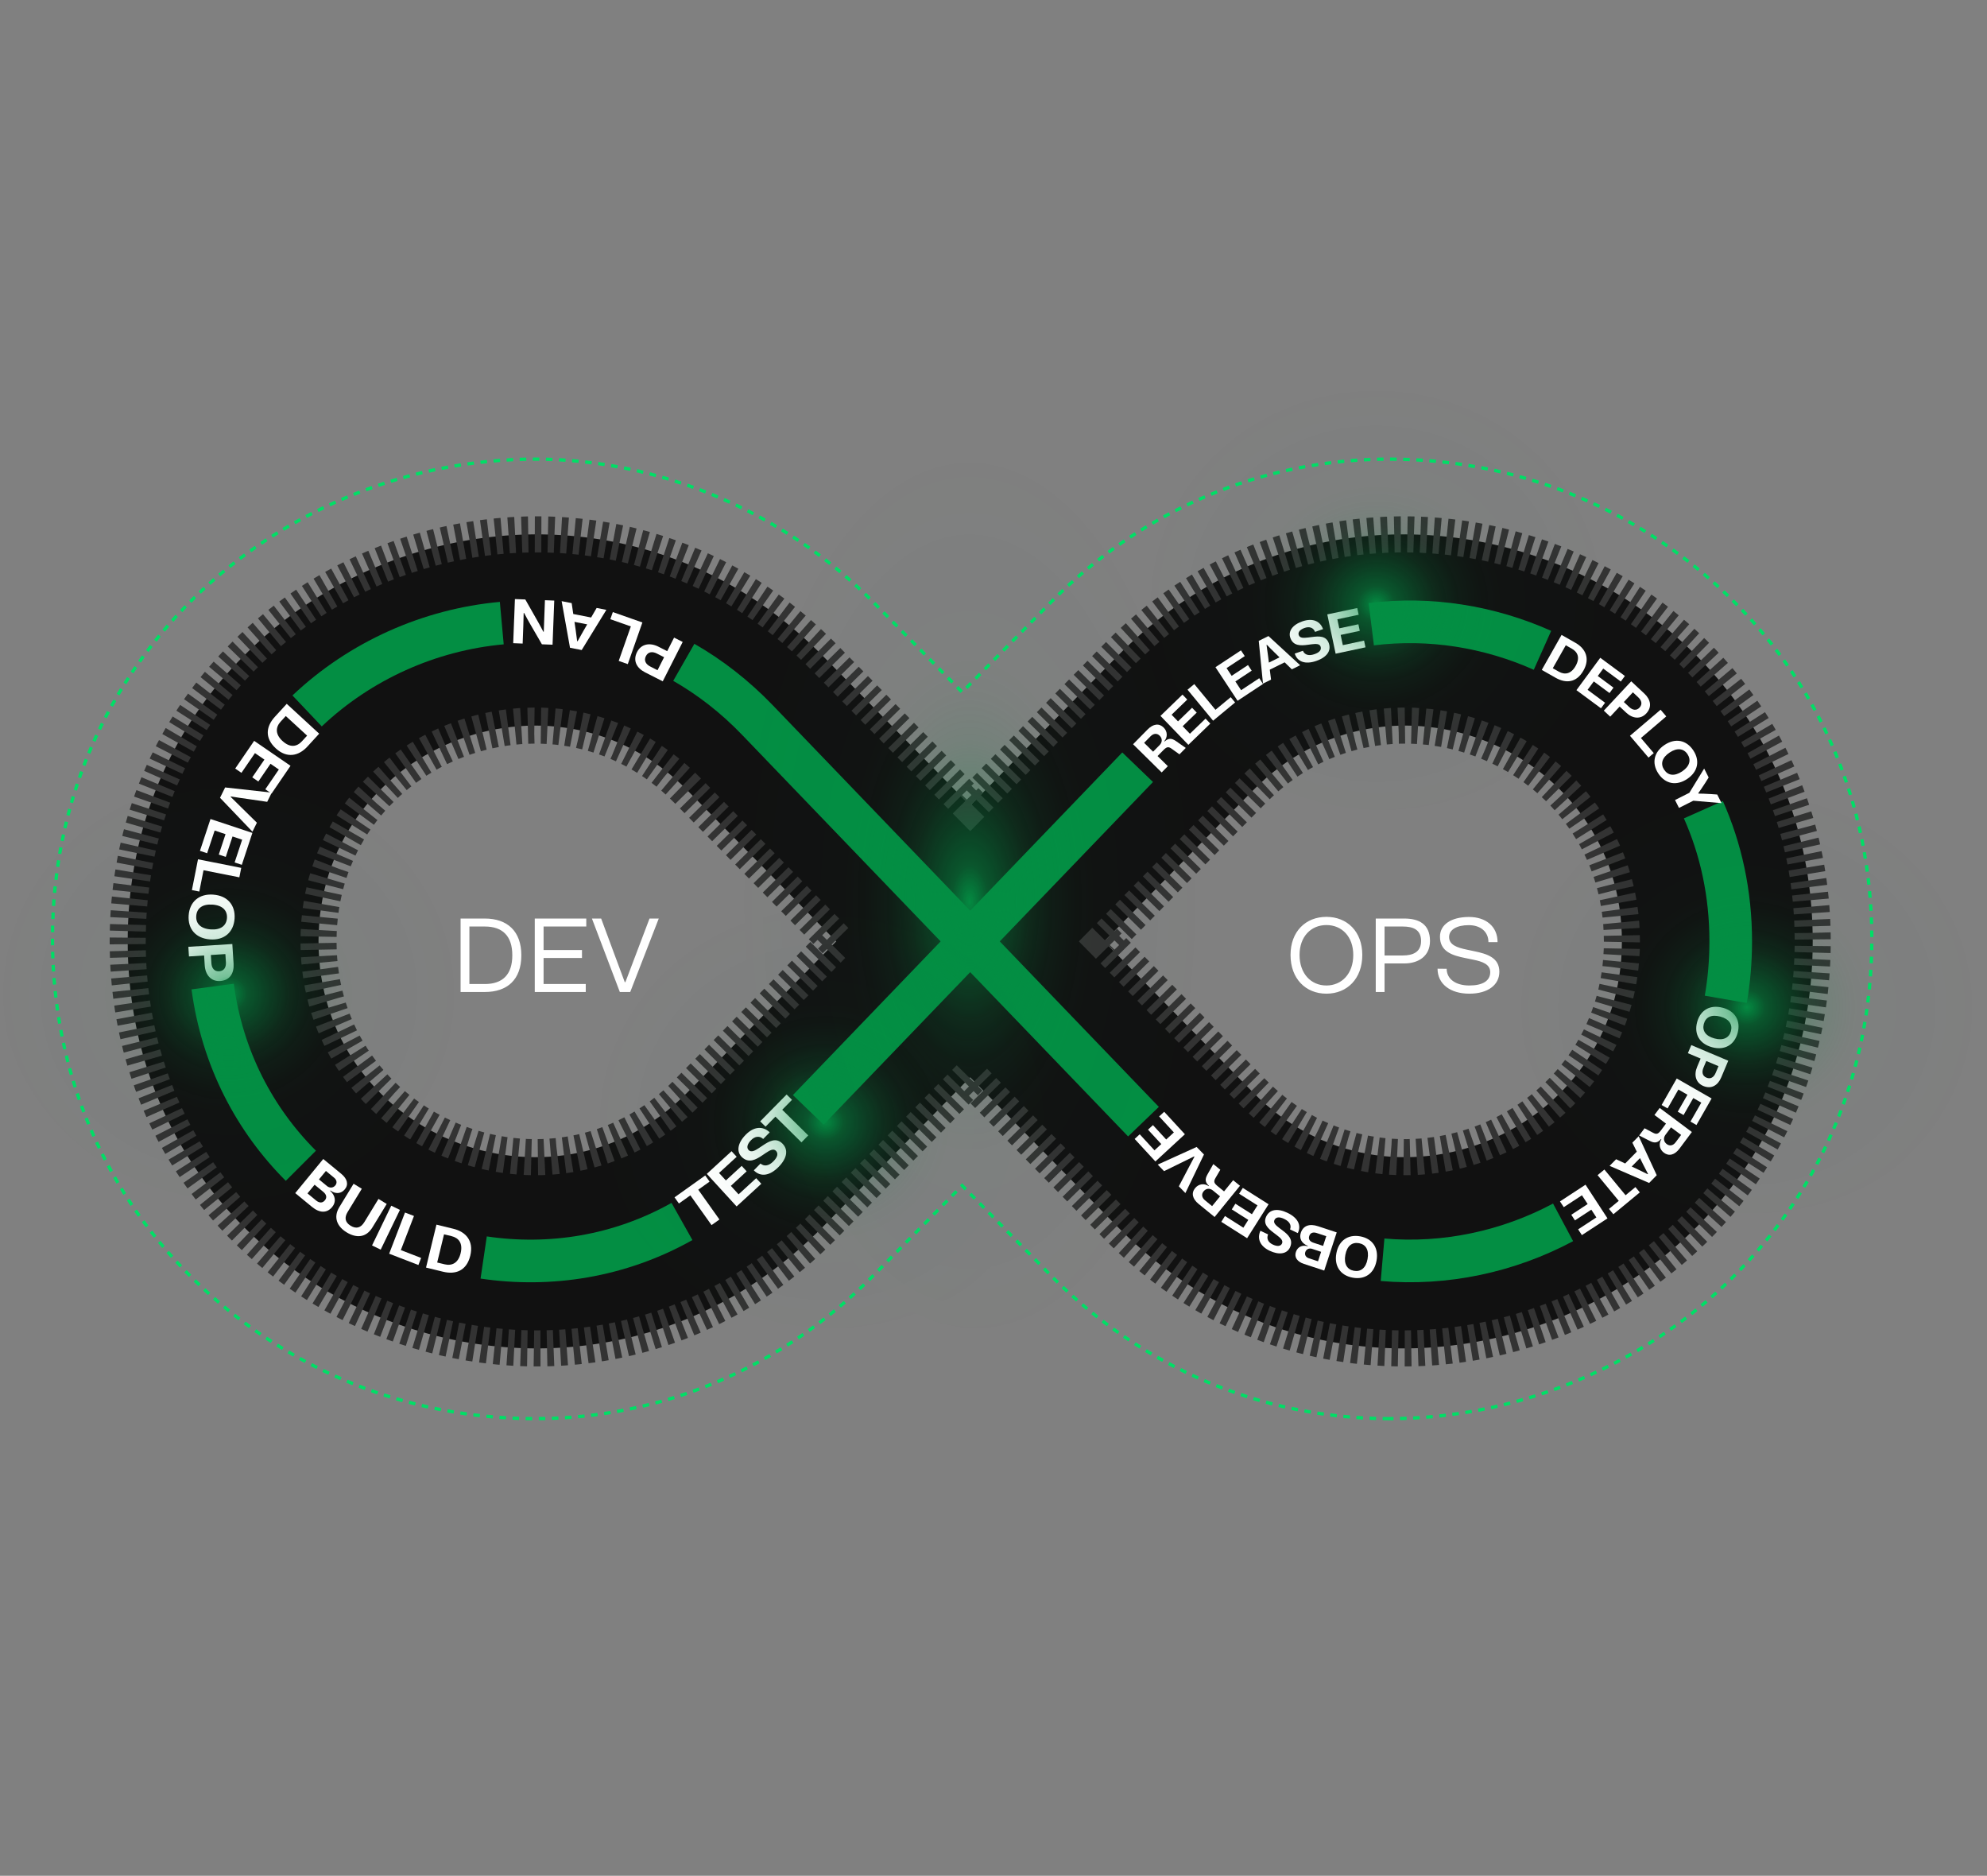 <svg width="606" height="572" viewBox="0 0 606 572" fill="none" xmlns="http://www.w3.org/2000/svg">
<rect x="0" y="0" width="606" height="572" fill="#808080" stroke="none"/>
<path fill-rule="evenodd" clip-rule="evenodd" d="M209.587 240.959C168.351 199.13 97.141 228.328 97.141 287.065C97.141 345.802 168.351 375.001 209.587 333.172L255.039 287.065L209.587 240.959ZM295.897 245.62L251.028 200.105C173.255 121.214 38.949 176.284 38.949 287.065C38.949 397.846 173.255 452.917 251.027 374.025L295.897 328.51L340.766 374.025C418.538 452.917 552.844 397.846 552.844 287.065C552.844 176.284 418.538 121.214 340.765 200.105L295.897 245.62ZM336.754 287.065L382.207 333.172C423.442 375.001 494.652 345.802 494.652 287.065C494.652 228.328 423.442 199.13 382.206 240.959L336.754 287.065Z" fill="#111111" stroke="#333333" stroke-width="11" stroke-dasharray="2 2"/>
<path d="M348.739 342.034L231.046 219.615C224.078 212.365 216.5 206.519 208.545 201.971" stroke="#038E43" stroke-width="13"/>
<path d="M476.71 372.745C459.983 381.671 440.773 385.814 421.657 384.147" stroke="#038E43" stroke-width="13"/>
<path d="M519.501 246.91C524.813 258.839 527.841 272.322 527.841 287.066C527.841 293.177 527.324 299.08 526.337 304.739" stroke="#038E43" stroke-width="13"/>
<path d="M418.215 190.343C436.108 188.12 454.218 191.067 470.428 198.308" stroke="#038E43" stroke-width="13"/>
<path d="M246.503 338.436L346.961 233.954" stroke="#038E43" stroke-width="13"/>
<path d="M147.512 383.459C167.662 386.443 188.884 383.214 207.99 372.471" stroke="#038E43" stroke-width="13"/>
<path d="M64.853 300.84C67.796 322.844 77.725 341.449 91.754 355.487" stroke="#038E43" stroke-width="13"/>
<path d="M153.032 190.012C130.964 192.018 109.817 201.49 93.663 216.789" stroke="#038E43" stroke-width="13"/>
<path d="M202.125 207.76L196.728 205.02C194.161 203.712 192.957 201.452 194.292 198.825C195.543 196.358 198.185 195.859 200.818 197.206L203.488 198.562L205.585 194.428L208.208 195.756L202.125 207.76ZM200.338 199.287C198.984 198.599 197.668 198.731 196.991 200.068C196.295 201.443 196.982 202.563 198.326 203.25L200.536 204.371L202.539 200.407L200.329 199.287H200.338Z" fill="white"/>
<path d="M191.471 202.517L188.697 201.538L192.392 191.021L186.14 188.818L186.901 186.643L195.918 189.816L191.462 202.517H191.471Z" fill="white"/>
<path d="M184.927 185.973L177.405 198.223L173.841 197.526L171.293 183.318L174.349 183.912L174.838 187.235L180.282 188.299L181.965 185.39L184.927 185.964V185.973ZM175.204 189.627L175.552 191.98C175.731 193.148 175.881 194.334 176.023 195.521L176.154 195.549C176.728 194.485 177.33 193.43 177.941 192.376L179.088 190.389L175.204 189.636V189.627Z" fill="white"/>
<path d="M156.813 188.686L157.039 182.679L160.207 182.801L163.357 188.347C164.147 189.721 164.927 191.105 165.727 192.668L165.84 192.631C165.877 191.19 165.952 189.75 165.999 188.309L166.197 183.027L169.036 183.14L168.519 196.595L165.275 196.472L161.853 190.569C161.185 189.411 160.536 188.262 159.841 186.916H159.709C159.69 188.431 159.643 189.721 159.596 191.002L159.399 196.246L156.521 196.133L156.804 188.686" fill="white"/>
<path d="M97.35 223.721L93.73 227.675C91.116 230.519 87.524 231.347 84.121 228.212C80.557 224.935 81.234 221.405 83.829 218.58L87.449 214.625L97.35 223.73V223.721ZM86.161 225.962C88.512 228.118 90.561 227.703 92.094 226.037L93.664 224.323L87.158 218.345L85.587 220.058C84.027 221.762 83.904 223.89 86.161 225.971V225.962Z" fill="white"/>
<path d="M88.596 233.532L82.814 241.996L80.914 240.687L85.042 234.652L82.494 232.901L78.789 238.315L76.937 237.044L80.642 231.63L77.755 229.653L73.637 235.669L71.737 234.36L77.511 225.915L88.606 233.522L88.596 233.532Z" fill="white"/>
<path d="M82.879 241.703L81.488 244.509L75.649 243.652C73.9 243.408 72.141 243.163 70.402 242.871L70.346 242.993L74.163 246.759L78.347 250.874L76.993 253.614L67.102 243.276L68.662 240.122L82.879 241.703Z" fill="white"/>
<path d="M76.974 253.981L73.749 263.716L71.558 262.991L73.853 256.052L70.919 255.073L68.86 261.296L66.725 260.59L68.785 254.367L65.466 253.265L63.171 260.185L60.98 259.46L64.196 249.744L76.965 253.981H76.974Z" fill="white"/>
<path d="M73.571 264.65L72.997 267.531L62.071 265.365L60.783 271.871L58.526 271.419L60.388 262.032L73.571 264.65Z" fill="white"/>
<path d="M65.034 272.812C69.378 273.122 71.832 276.004 71.54 280.137C71.249 284.261 68.409 286.775 64.065 286.464C59.721 286.153 57.248 283.291 57.54 279.129C57.841 274.987 60.69 272.492 65.043 272.802L65.034 272.812ZM59.853 279.299C59.684 281.596 61.15 283.187 64.272 283.413C67.337 283.63 69.049 282.255 69.218 279.967C69.378 277.67 67.883 276.069 64.817 275.853C61.696 275.627 60.022 276.992 59.853 279.299Z" fill="white"/>
<path d="M70.853 287.857L71.239 293.902C71.427 296.783 70.082 298.967 67.149 299.155C64.385 299.334 62.626 297.301 62.438 294.354L62.25 291.359L57.633 291.661L57.445 288.723L70.863 287.866L70.853 287.857ZM64.469 293.694C64.563 295.21 65.344 296.274 66.839 296.18C68.371 296.086 68.992 294.928 68.898 293.412L68.738 290.936L64.309 291.218L64.469 293.694Z" fill="white"/>
<path d="M98.591 353.426L104.092 357.955C105.934 359.471 106.376 361.203 105.163 362.672C104.026 364.056 102.296 364.169 100.772 363.02L100.688 363.124C102.305 364.583 102.597 366.485 101.318 368.048C99.729 369.978 97.51 369.969 95.121 368.001L90.044 363.821L98.582 353.426H98.591ZM96.391 366.061C97.416 366.909 98.384 366.881 99.089 366.014C99.776 365.186 99.588 364.254 98.563 363.416L95.949 361.269L93.777 363.915L96.391 366.061ZM99.672 361.636C100.566 362.371 101.619 362.267 102.267 361.476C102.869 360.751 102.719 359.81 101.92 359.151L99.4 357.07L97.275 359.65L99.682 361.627L99.672 361.636Z" fill="white"/>
<path d="M107.834 360.967L110.345 362.501L106.038 369.553C104.994 371.258 105.192 372.708 106.931 373.772C108.671 374.835 110.062 374.402 111.134 372.642L115.431 365.599L117.942 367.134L113.579 374.289C111.652 377.444 108.68 377.604 105.709 375.786C102.86 374.045 101.562 371.267 103.481 368.113L107.843 360.957L107.834 360.967Z" fill="white"/>
<path d="M121.967 368.943L116.109 381.06L113.467 379.78L119.325 367.662L121.967 368.943Z" fill="white"/>
<path d="M123.509 369.744L126.255 370.798L122.249 381.202L128.436 383.594L127.609 385.75L118.686 382.304L123.519 369.744H123.509Z" fill="white"/>
<path d="M133.109 373.442L138.318 374.713C142.07 375.627 144.524 378.385 143.433 382.886C142.286 387.594 138.873 388.705 135.14 387.801L129.931 386.53L133.109 373.442ZM140.48 382.17C141.233 379.063 139.879 377.472 137.678 376.935L135.422 376.389L133.334 384.986L135.591 385.532C137.829 386.078 139.756 385.155 140.48 382.17Z" fill="white"/>
<path d="M205.726 365.111L215.081 358.445L216.416 360.318L212.956 362.785L219.416 371.871L217.009 373.584L210.549 364.508L207.061 366.994L205.726 365.12V365.111Z" fill="white"/>
<path d="M215.561 357.965L223.111 351.044L224.672 352.749L219.293 357.682L221.381 359.961L226.204 355.526L227.718 357.183L222.895 361.618L225.255 364.198L230.624 359.273L232.185 360.978L224.653 367.888L215.57 357.965H215.561Z" fill="white"/>
<path d="M229.919 356.862L231.94 354.809C233.087 355.779 234.498 355.525 235.871 354.132C237.149 352.86 237.441 351.712 236.623 350.902C235.88 350.177 234.817 350.742 233.558 351.58L232.514 352.286C230.586 353.595 228.339 354.885 226.214 352.795C224.559 351.156 224.935 348.558 227.436 346.016C229.862 343.549 232.589 343.247 234.752 345.291L232.758 347.315C231.639 346.289 230.257 346.467 229.063 347.673C227.888 348.868 227.615 349.998 228.339 350.714C229.129 351.495 230.238 350.893 231.498 350.055L232.674 349.273C234.564 348.012 236.66 346.778 238.607 348.699C240.506 350.573 240.055 353.199 237.46 355.836C234.752 358.585 231.94 358.98 229.9 356.881L229.919 356.862Z" fill="white"/>
<path d="M231.846 341.949L239.904 333.757L241.55 335.377L238.569 338.409L246.505 346.233L244.427 348.342L236.491 340.508L233.482 343.559L231.837 341.939L231.846 341.949Z" fill="white"/>
<path d="M345.572 226.941L349.991 222.45C351.712 220.699 353.517 220.491 354.881 221.847C356.131 223.081 356.112 224.832 355.087 226.028L355.172 226.112C356.347 225.067 357.288 225.03 358.66 225.99L361.641 228.071L359.714 230.029L357.41 228.372C356.338 227.591 355.849 227.694 354.777 228.777L353.038 230.547L356.169 233.635L354.288 235.547L345.562 226.941H345.572ZM353.639 227.233C354.523 226.338 354.542 225.199 353.668 224.333C352.859 223.533 351.806 223.608 350.894 224.531L348.938 226.517L351.674 229.219L353.63 227.233H353.639Z" fill="white"/>
<path d="M353.931 218.297L360.635 211.81L362.093 213.326L357.316 217.949L359.272 219.973L363.56 215.821L364.979 217.299L360.692 221.451L362.901 223.748L367.669 219.135L369.126 220.651L362.431 227.129L353.922 218.306L353.931 218.297Z" fill="white"/>
<path d="M362.177 210.313L364.236 208.609L370.696 216.442L375.35 212.592L376.685 214.211L369.972 219.766L362.177 210.313Z" fill="white"/>
<path d="M370.688 203.459L378.473 198.319L379.629 200.07L374.082 203.732L375.633 206.086L380.617 202.8L381.745 204.514L376.762 207.8L378.511 210.464L384.049 206.811L385.205 208.562L377.439 213.694L370.697 203.459H370.688Z" fill="white"/>
<path d="M385.185 208.457L383.896 195.426L386.858 193.958L396.524 202.855L393.986 204.107L391.795 201.97L387.263 204.211L387.648 207.243L385.185 208.457ZM390.225 200.445L388.673 198.929C387.893 198.185 387.14 197.404 386.388 196.622L386.275 196.679C386.445 197.771 386.595 198.863 386.727 199.974L386.99 202.055L390.225 200.454V200.445Z" fill="white"/>
<path d="M394.88 199.305L397.362 198.448C397.908 199.71 399.158 200.068 400.841 199.494C402.402 198.976 403.098 198.157 402.759 197.168C402.449 196.274 401.349 196.302 399.986 196.471L398.857 196.622C396.751 196.904 394.4 197.046 393.517 194.485C392.83 192.479 394.184 190.511 397.259 189.457C400.239 188.431 402.581 189.287 403.512 191.839L401.067 192.686C400.569 191.396 399.365 190.973 397.917 191.472C396.478 191.971 395.792 192.78 396.093 193.656C396.422 194.616 397.569 194.569 398.932 194.4L400.211 194.24C402.27 193.976 404.471 193.826 405.279 196.179C406.069 198.477 404.63 200.435 401.462 201.537C398.143 202.685 395.689 201.857 394.88 199.324V199.305Z" fill="white"/>
<path d="M404.818 187.349L413.938 185.409L414.371 187.462L407.873 188.846L408.456 191.604L414.286 190.362L414.709 192.367L408.88 193.61L409.538 196.726L416.016 195.342L416.449 197.395L407.347 199.334L404.799 187.349H404.818Z" fill="white"/>
<path d="M476.25 193.611L480.491 196.021C483.547 197.754 485.014 200.785 482.936 204.457C480.764 208.299 477.501 208.412 474.454 206.689L470.214 204.278L476.25 193.611ZM480.529 203.092C481.958 200.559 481.177 198.827 479.381 197.81L477.539 196.765L473.571 203.77L475.414 204.815C477.238 205.851 479.156 205.531 480.529 203.092Z" fill="white"/>
<path d="M488.061 200.587L495.564 206.132L494.314 207.827L488.964 203.873L487.29 206.142L492.085 209.691L490.872 211.339L486.077 207.789L484.187 210.35L489.518 214.295L488.268 215.99L480.783 210.454L488.051 200.587H488.061Z" fill="white"/>
<path d="M497.492 207.751L501.516 211.518C503.434 213.316 503.904 215.604 502.08 217.562C500.36 219.408 497.924 219.163 495.959 217.317L493.966 215.453L491.089 218.532L489.133 216.705L497.501 207.751H497.492ZM496.899 215.613C497.906 216.555 499.09 216.781 500.021 215.783C500.98 214.756 500.67 213.608 499.654 212.657L498.009 211.113L495.245 214.069L496.89 215.613H496.899Z" fill="white"/>
<path d="M506.443 216.413L508.182 218.456L500.453 225.047L504.365 229.651L502.766 231.017L497.115 224.369L506.443 216.423V216.413Z" fill="white"/>
<path d="M507.655 227.165C510.956 224.962 514.322 225.659 516.419 228.804C518.506 231.939 517.867 235.328 514.566 237.532C511.266 239.735 507.89 239.066 505.784 235.903C503.687 232.758 504.355 229.369 507.655 227.165ZM507.552 234.735C508.718 236.487 510.655 236.807 513.024 235.225C515.347 233.671 515.817 231.722 514.66 229.981C513.494 228.229 511.529 227.928 509.197 229.482C506.828 231.063 506.376 232.984 507.542 234.735H507.552Z" fill="white"/>
<path d="M521.111 237.072L520.058 238.757C519.118 240.188 518.591 240.989 517.942 241.883L517.999 241.996C519.099 242.006 520.077 242.043 521.854 242.147L523.725 242.279L525.041 244.906L516.428 244.171L512.065 246.365L510.853 243.955L515.225 241.751L519.738 234.36L521.101 237.063L521.111 237.072Z" fill="white"/>
<path d="M525.417 307.3C529.253 308.336 530.936 311.339 529.949 314.993C528.962 318.627 525.99 320.378 522.154 319.342C518.318 318.307 516.606 315.313 517.603 311.65C518.59 307.997 521.58 306.265 525.417 307.31V307.3ZM519.644 312.206C519.098 314.239 520.123 315.915 522.878 316.659C525.577 317.394 527.354 316.461 527.899 314.447C528.444 312.413 527.382 310.727 524.683 310.002C521.928 309.259 520.198 310.181 519.644 312.215V312.206Z" fill="white"/>
<path d="M527.091 323.456L524.947 328.541C523.932 330.96 521.948 332.194 519.484 331.158C517.162 330.179 516.551 327.806 517.594 325.321L518.657 322.797L514.773 321.159L515.817 318.692L527.1 323.456H527.091ZM519.512 325.622C518.976 326.902 519.174 328.089 520.434 328.616C521.722 329.162 522.7 328.465 523.236 327.194L524.11 325.113L520.387 323.541L519.512 325.622Z" fill="white"/>
<path d="M522.013 334.963L517.387 343.06L515.563 342.015L518.863 336.243L516.418 334.84L513.456 340.019L511.679 339.002L514.641 333.824L511.877 332.242L508.586 338.004L506.762 336.959L511.378 328.871L522.003 334.963H522.013Z" fill="white"/>
<path d="M515.996 345.188L512.225 350.244C510.758 352.212 509 352.664 507.458 351.506C506.057 350.461 505.831 348.709 506.687 347.391L506.593 347.316C505.568 348.512 504.637 348.672 503.152 347.909L499.917 346.252L501.562 344.049L504.064 345.376C505.23 346.007 505.709 345.838 506.612 344.623L508.097 342.627L504.581 340L506.179 337.854L515.986 345.188H515.996ZM507.966 345.998C507.213 347.005 507.355 348.144 508.332 348.879C509.244 349.557 510.279 349.35 511.05 348.314L512.714 346.083L509.63 343.776L507.966 346.007V345.998Z" fill="white"/>
<path d="M499.776 346.487L505.276 358.369L502.954 360.732L490.899 355.516L492.883 353.492L495.648 354.791L499.193 351.185L497.839 348.445L499.766 346.487H499.776ZM497.651 355.724L499.616 356.646C500.594 357.098 501.562 357.588 502.531 358.068L502.615 357.983C502.098 357.013 501.6 356.025 501.101 355.027L500.17 353.153L497.641 355.724H497.651Z" fill="white"/>
<path d="M500.115 363.605L492.048 370.271L490.712 368.652L493.693 366.185L487.233 358.351L489.311 356.638L495.771 364.471L498.78 361.986L500.115 363.605Z" fill="white"/>
<path d="M490.252 371.531L482.447 376.634L481.3 374.874L486.867 371.239L485.325 368.876L480.332 372.143L479.213 370.43L484.206 367.162L482.466 364.488L476.919 368.113L475.771 366.353L483.557 361.259L490.252 371.522V371.531Z" fill="white"/>
<path d="M419.816 384.441C419.102 388.348 416.262 390.288 412.539 389.61C408.843 388.932 406.85 386.107 407.565 382.2C408.279 378.293 411.11 376.334 414.842 377.012C418.556 377.69 420.531 380.524 419.816 384.441ZM414.457 379.093C412.388 378.716 410.809 379.884 410.301 382.69C409.793 385.448 410.874 387.143 412.924 387.51C414.993 387.887 416.582 386.682 417.08 383.932C417.597 381.127 416.525 379.47 414.466 379.093H414.457Z" fill="white"/>
<path d="M403.859 387.443L397.691 385.419C395.632 384.741 394.682 383.414 395.228 381.766C395.736 380.222 397.174 379.544 398.838 380.024L398.876 379.911C397.024 379.214 396.149 377.689 396.723 375.938C397.428 373.772 399.327 373.047 401.998 373.932L407.677 375.806L403.859 387.453V387.443ZM400.23 380.834C399.233 380.504 398.368 380.947 398.086 381.823C397.823 382.632 398.255 383.385 399.149 383.687L401.97 384.619L402.919 381.728L400.23 380.843V380.834ZM401.565 375.994C400.418 375.618 399.609 375.957 399.29 376.927C398.989 377.859 399.45 378.584 400.597 378.96L403.521 379.921L404.489 376.955L401.565 375.994Z" fill="white"/>
<path d="M395.811 376.023L393.441 374.893C393.93 373.613 393.291 372.473 391.683 371.711C390.206 370.986 389.135 371.08 388.683 372.031C388.279 372.888 389.078 373.641 390.178 374.469L391.09 375.157C392.792 376.428 394.569 377.981 393.403 380.429C392.491 382.341 390.15 382.792 387.207 381.399C384.367 380.043 383.286 377.783 384.405 375.307L386.746 376.418C386.201 377.689 386.765 378.829 388.147 379.497C389.52 380.156 390.573 380.053 390.978 379.215C391.41 378.301 390.564 377.52 389.464 376.691L388.439 375.91C386.784 374.658 385.11 373.217 386.173 370.967C387.216 368.773 389.614 368.378 392.642 369.828C395.82 371.343 396.986 373.641 395.801 376.023H395.811Z" fill="white"/>
<path d="M380.352 377.585L372.473 372.585L373.592 370.806L379.205 374.374L380.709 371.992L375.67 368.791L376.77 367.059L381.81 370.26L383.511 367.567L377.907 364.018L379.036 362.238L386.896 367.228L380.343 377.585H380.352Z" fill="white"/>
<path d="M370.433 371.107L365.553 367.124C363.653 365.58 363.268 363.801 364.49 362.304C365.59 360.948 367.339 360.788 368.627 361.701L368.703 361.607C367.546 360.534 367.424 359.602 368.251 358.142L370.038 354.969L372.172 356.702L370.743 359.15C370.066 360.289 370.217 360.769 371.392 361.729L373.319 363.302L376.093 359.893L378.171 361.588L370.442 371.098L370.433 371.107ZM369.953 363.048C368.975 362.247 367.838 362.341 367.067 363.292C366.352 364.177 366.521 365.213 367.518 366.032L369.671 367.793L372.097 364.808L369.944 363.048H369.953Z" fill="white"/>
<path d="M361.519 363.802L359.526 361.759L362.027 356.995C362.76 355.564 363.513 354.133 364.284 352.711L364.199 352.626L359.817 354.773L355.022 357.127L353.085 355.131L364.951 349.754L367.189 352.052L361.529 363.802H361.519Z" fill="white"/>
<path d="M352.37 354.17L346.052 347.306L347.594 345.885L352.098 350.781L354.166 348.869L350.123 344.482L351.628 343.088L355.671 347.476L358.012 345.32L353.517 340.442L355.06 339.021L361.369 345.875L352.37 354.179V354.17Z" fill="white"/>
<path d="M147.861 300.066C153.269 300.066 156.245 297.218 156.245 291.298C156.245 285.378 153.237 282.53 147.861 282.53H143.157V300.066H147.861ZM140.469 302.498V280.098H147.861C154.741 280.098 158.997 283.97 158.997 291.298C158.997 298.786 154.677 302.498 147.861 302.498H140.469ZM163.094 302.498V280.098H178.806V282.53H165.782V289.698H177.494V292.13H165.782V300.066H178.646V302.498H163.094ZM189.038 302.498L180.526 280.098H183.342L187.054 290.114C188.206 293.218 189.39 296.354 190.542 299.49H190.734C191.95 296.354 193.134 293.218 194.318 290.05L198.094 280.098H200.91L192.206 302.498H189.038Z" fill="white"/>
<path d="M404.532 303.01C398.196 303.01 393.588 298.434 393.588 291.202C393.588 284.066 398.196 279.586 404.532 279.586C410.868 279.586 415.476 284.066 415.476 291.202C415.476 298.434 410.868 303.01 404.532 303.01ZM396.34 291.202C396.34 296.898 399.828 300.514 404.532 300.514C409.236 300.514 412.724 296.898 412.724 291.202C412.724 285.602 409.236 282.082 404.532 282.082C399.828 282.082 396.34 285.602 396.34 291.202ZM419.579 302.498V280.098H428.283C432.571 280.098 436.123 281.666 436.123 286.946C436.123 291.586 432.571 293.794 428.283 293.794H422.267V302.498H419.579ZM422.267 291.362H427.803C430.907 291.362 433.403 290.338 433.403 286.946C433.403 283.426 430.907 282.53 427.803 282.53H422.267V291.362ZM448.124 303.01C442.236 303.01 438.428 300.002 438.428 295.394L441.212 295.426C441.212 298.53 443.932 300.514 448.124 300.514C452.22 300.514 454.492 299.074 454.492 296.45C454.492 294.082 452.188 293.218 449.308 292.642L446.812 292.13C443.004 291.362 439.164 290.21 439.164 285.634C439.164 281.954 442.556 279.65 447.932 279.618C453.212 279.586 456.732 282.562 456.732 287.298H453.948C453.948 284.098 451.516 282.114 447.932 282.114C444.252 282.114 441.948 283.522 441.948 285.73C441.948 288.13 444.38 288.962 447.292 289.57L449.724 290.082C453.5 290.882 457.276 292.002 457.276 296.322C457.276 300.418 453.692 303.01 448.124 303.01Z" fill="white"/>
<path d="M423.68 432.6C384.945 432.6 348.269 417.062 320.397 388.84L293.438 361.537L266.478 388.84C238.614 417.062 201.93 432.6 163.195 432.6C124.46 432.6 88.931 418.029 61.657 392.613C32.218 365.181 16 327.428 16 286.296C16 245.164 32.218 207.419 61.657 179.987C88.931 154.571 125.938 140 163.195 140C200.452 140 238.606 155.538 266.478 183.761L293.438 211.064L320.397 183.761C348.261 155.538 384.945 140 423.68 140C462.415 140 497.944 154.571 525.218 179.987C554.657 207.419 570.875 245.172 570.875 286.304C570.875 327.436 554.657 365.181 525.218 392.613C497.944 418.029 460.937 432.6 423.688 432.6H423.68Z" stroke="#00DF66" stroke-dasharray="2 2"/>
<path style="mix-blend-mode:screen" d="M421.5 247C460.988 247 493 217.003 493 180C493 142.997 460.988 113 421.5 113C382.012 113 350 142.997 350 180C350 217.003 382.012 247 421.5 247Z" fill="url(#paint0_radial_4194_4339)"/>
<path style="mix-blend-mode:screen" d="M253.5 405C292.988 405 325 375.003 325 338C325 300.997 292.988 271 253.5 271C214.012 271 182 300.997 182 338C182 375.003 214.012 405 253.5 405Z" fill="url(#paint1_radial_4194_4339)"/>
<path style="mix-blend-mode:screen" d="M297.5 405C336.988 405 369 342.991 369 266.5C369 190.009 336.988 128 297.5 128C258.012 128 226 190.009 226 266.5C226 342.991 258.012 405 297.5 405Z" fill="url(#paint2_radial_4194_4339)"/>
<path style="mix-blend-mode:screen" d="M71.5 366C110.988 366 143 336.003 143 299C143 261.997 110.988 232 71.5 232C32.012 232 0 261.997 0 299C0 336.003 32.012 366 71.5 366Z" fill="url(#paint3_radial_4194_4339)"/>
<path style="mix-blend-mode:screen" d="M534.5 370C573.988 370 606 340.003 606 303C606 265.997 573.988 236 534.5 236C495.012 236 463 265.997 463 303C463 340.003 495.012 370 534.5 370Z" fill="url(#paint4_radial_4194_4339)"/>
<defs>
<radialGradient id="paint0_radial_4194_4339" cx="0" cy="0" r="1" gradientUnits="userSpaceOnUse" gradientTransform="translate(419.728 184.109) scale(71.674 67.512)">
<stop stop-color="#038E43" stop-opacity="0.97"/>
<stop offset="0.08" stop-color="#038E43" stop-opacity="0.55"/>
<stop offset="0.17" stop-color="#038E43" stop-opacity="0.36"/>
<stop offset="0.26" stop-color="#038E43" stop-opacity="0.19"/>
<stop offset="0.35" stop-color="#038E43" stop-opacity="0.09"/>
<stop offset="0.45" stop-color="#038E43" stop-opacity="0.036"/>
<stop offset="0.55" stop-color="#038E43" stop-opacity="0.012"/>
<stop offset="0.67" stop-color="#038E43" stop-opacity="0.01"/>
<stop offset="0.8" stop-color="#038E43" stop-opacity="0.01"/>
<stop offset="1" stop-color="#038E43" stop-opacity="0"/>
</radialGradient>
<radialGradient id="paint1_radial_4194_4339" cx="0" cy="0" r="1" gradientUnits="userSpaceOnUse" gradientTransform="translate(251.728 342.109) scale(71.674 67.512)">
<stop stop-color="#038E43" stop-opacity="0.97"/>
<stop offset="0.08" stop-color="#038E43" stop-opacity="0.55"/>
<stop offset="0.17" stop-color="#038E43" stop-opacity="0.36"/>
<stop offset="0.26" stop-color="#038E43" stop-opacity="0.19"/>
<stop offset="0.35" stop-color="#038E43" stop-opacity="0.09"/>
<stop offset="0.45" stop-color="#038E43" stop-opacity="0.036"/>
<stop offset="0.55" stop-color="#038E43" stop-opacity="0.012"/>
<stop offset="0.67" stop-color="#038E43" stop-opacity="0.01"/>
<stop offset="0.8" stop-color="#038E43" stop-opacity="0.01"/>
<stop offset="1" stop-color="#038E43" stop-opacity="0"/>
</radialGradient>
<radialGradient id="paint2_radial_4194_4339" cx="0" cy="0" r="1" gradientUnits="userSpaceOnUse" gradientTransform="translate(295.728 274.994) scale(71.674 139.558)">
<stop stop-color="#038E43" stop-opacity="0.97"/>
<stop offset="0.08" stop-color="#038E43" stop-opacity="0.55"/>
<stop offset="0.17" stop-color="#038E43" stop-opacity="0.36"/>
<stop offset="0.26" stop-color="#038E43" stop-opacity="0.19"/>
<stop offset="0.35" stop-color="#038E43" stop-opacity="0.09"/>
<stop offset="0.45" stop-color="#038E43" stop-opacity="0.036"/>
<stop offset="0.55" stop-color="#038E43" stop-opacity="0.012"/>
<stop offset="0.67" stop-color="#038E43" stop-opacity="0.01"/>
<stop offset="0.8" stop-color="#038E43" stop-opacity="0.01"/>
<stop offset="1" stop-color="#038E43" stop-opacity="0"/>
</radialGradient>
<radialGradient id="paint3_radial_4194_4339" cx="0" cy="0" r="1" gradientUnits="userSpaceOnUse" gradientTransform="translate(69.728 303.109) scale(71.674 67.512)">
<stop stop-color="#038E43" stop-opacity="0.97"/>
<stop offset="0.08" stop-color="#038E43" stop-opacity="0.55"/>
<stop offset="0.17" stop-color="#038E43" stop-opacity="0.36"/>
<stop offset="0.26" stop-color="#038E43" stop-opacity="0.19"/>
<stop offset="0.35" stop-color="#038E43" stop-opacity="0.09"/>
<stop offset="0.45" stop-color="#038E43" stop-opacity="0.036"/>
<stop offset="0.55" stop-color="#038E43" stop-opacity="0.012"/>
<stop offset="0.67" stop-color="#038E43" stop-opacity="0.01"/>
<stop offset="0.8" stop-color="#038E43" stop-opacity="0.01"/>
<stop offset="1" stop-color="#038E43" stop-opacity="0"/>
</radialGradient>
<radialGradient id="paint4_radial_4194_4339" cx="0" cy="0" r="1" gradientUnits="userSpaceOnUse" gradientTransform="translate(532.728 307.109) scale(71.674 67.512)">
<stop stop-color="#038E43" stop-opacity="0.97"/>
<stop offset="0.08" stop-color="#038E43" stop-opacity="0.55"/>
<stop offset="0.17" stop-color="#038E43" stop-opacity="0.36"/>
<stop offset="0.26" stop-color="#038E43" stop-opacity="0.19"/>
<stop offset="0.35" stop-color="#038E43" stop-opacity="0.09"/>
<stop offset="0.45" stop-color="#038E43" stop-opacity="0.036"/>
<stop offset="0.55" stop-color="#038E43" stop-opacity="0.012"/>
<stop offset="0.67" stop-color="#038E43" stop-opacity="0.01"/>
<stop offset="0.8" stop-color="#038E43" stop-opacity="0.01"/>
<stop offset="1" stop-color="#038E43" stop-opacity="0"/>
</radialGradient>
</defs>
</svg>
